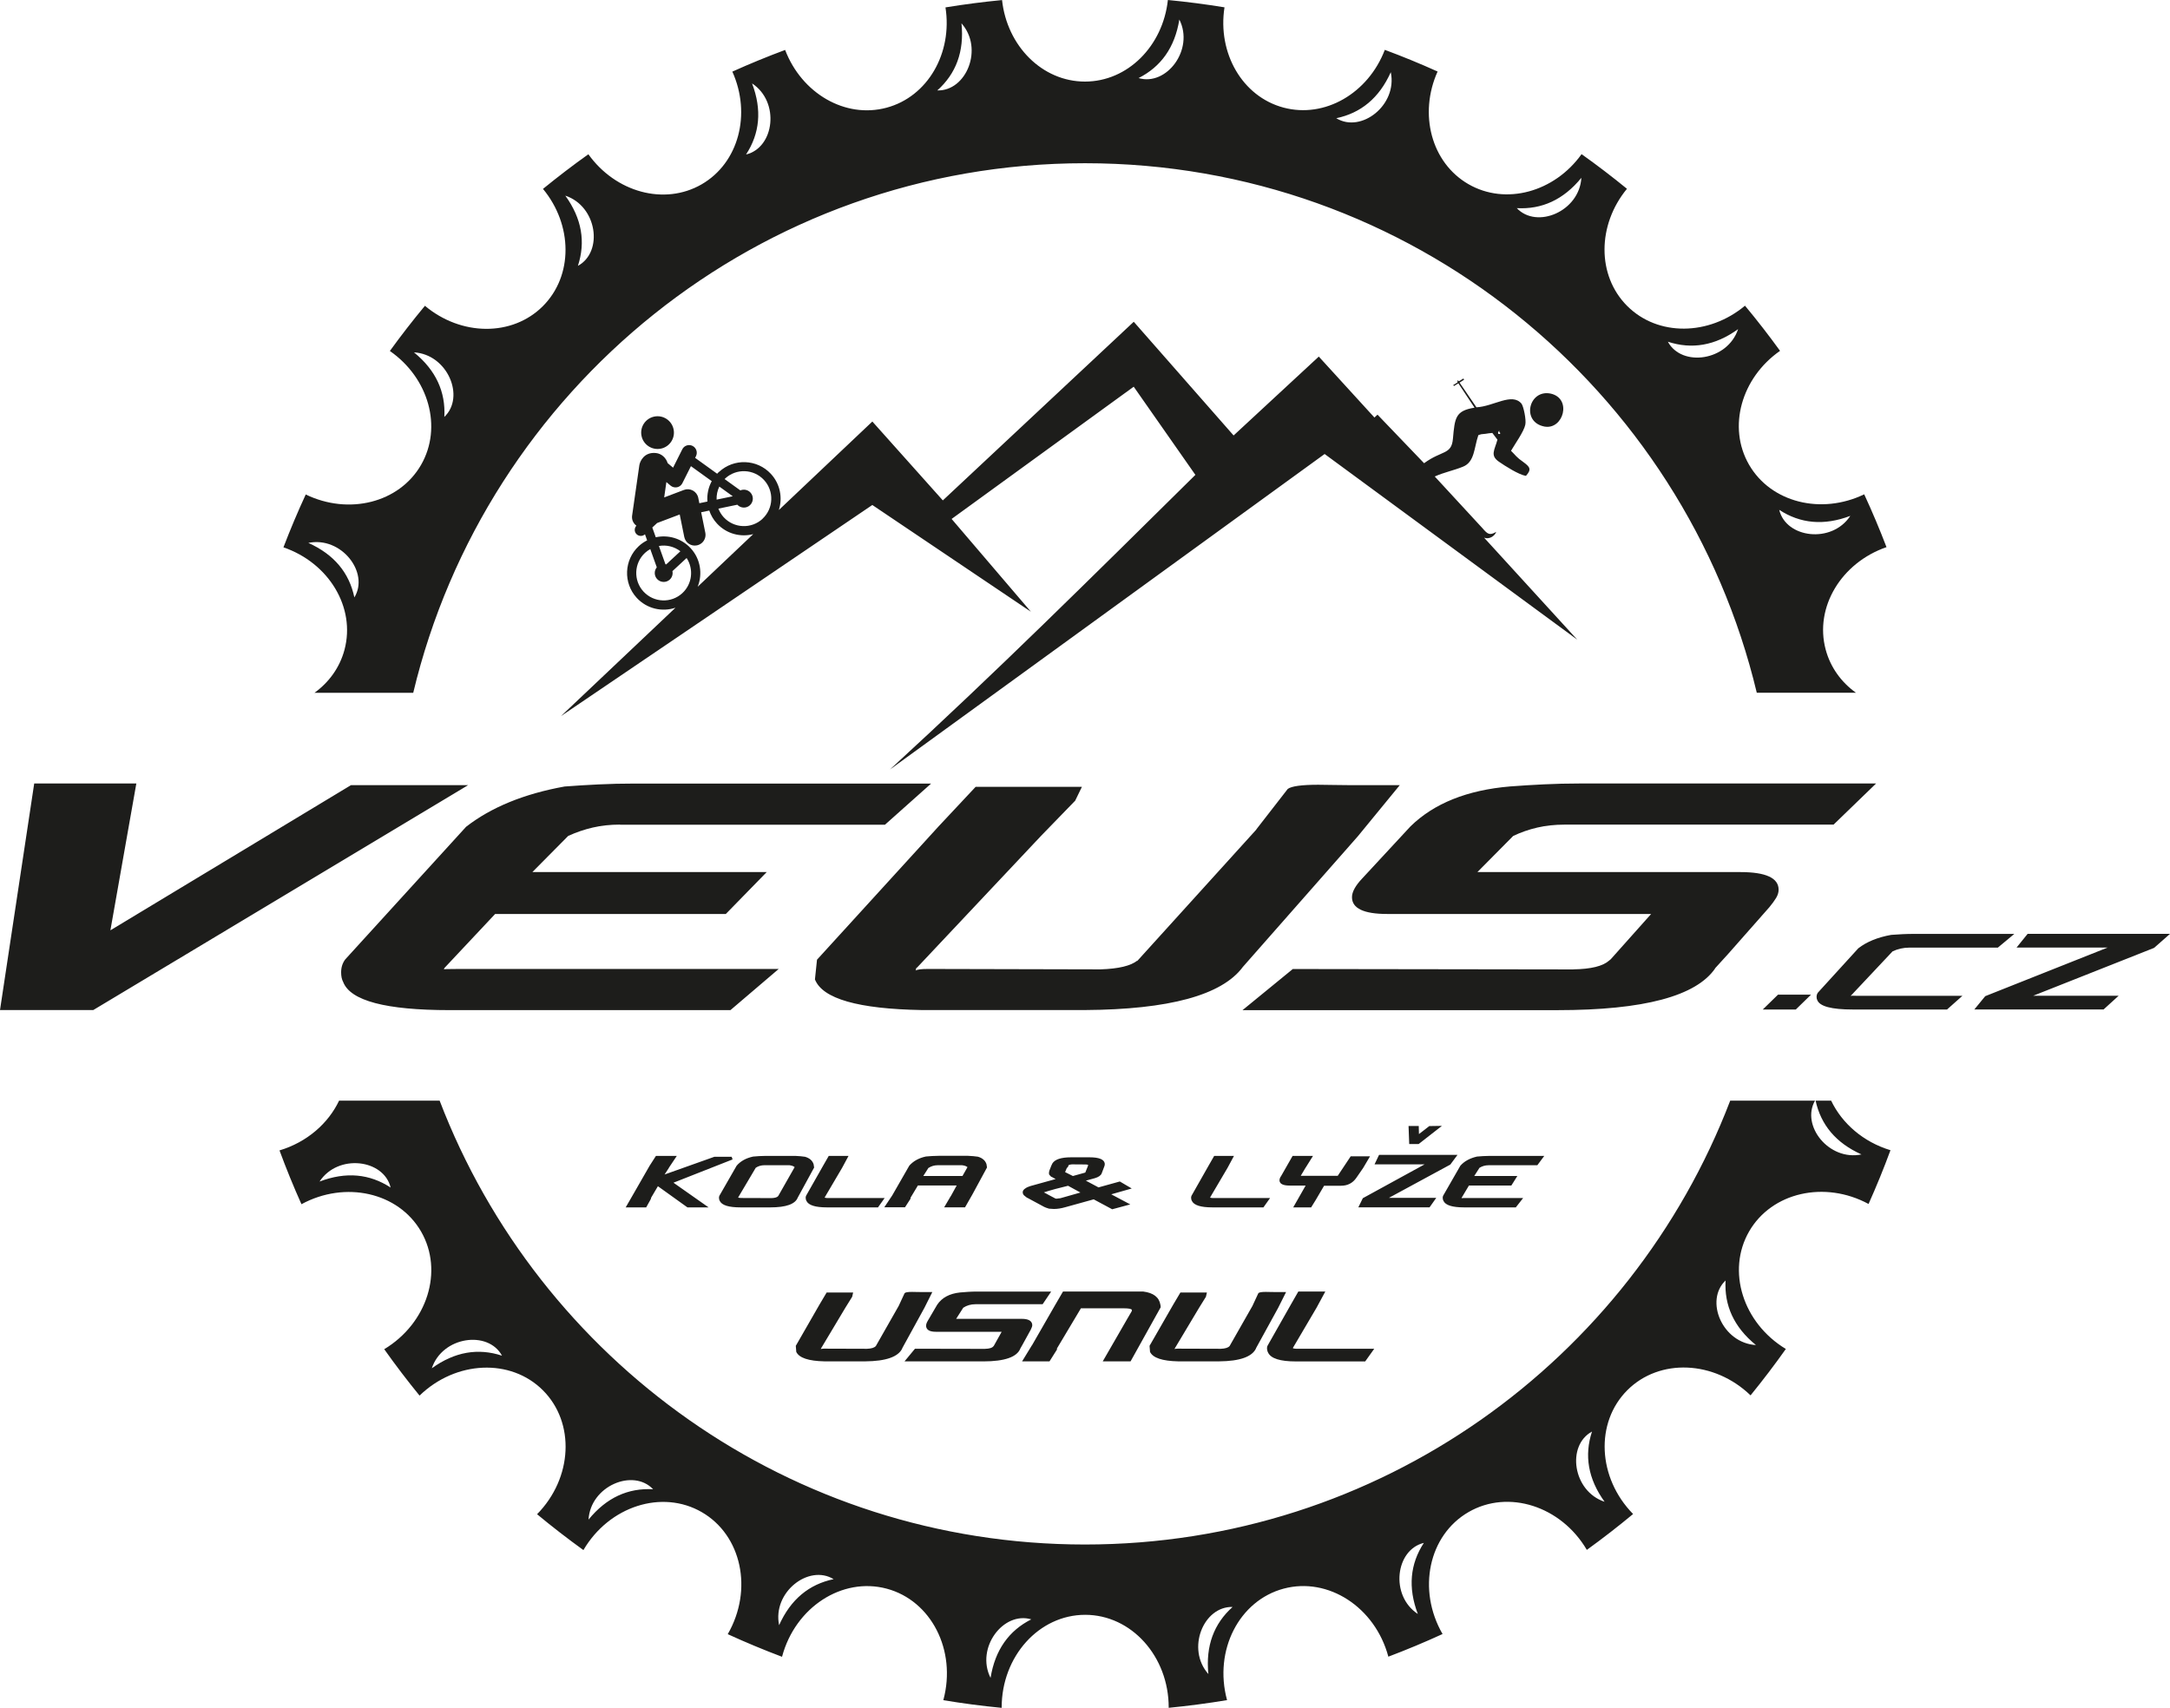 <?xml version="1.0" encoding="UTF-8"?> <svg xmlns="http://www.w3.org/2000/svg" id="Vrstva_1" data-name="Vrstva 1" viewBox="0 0 642.55 505.77"><defs><style> .cls-1 { fill-rule: evenodd; } .cls-1, .cls-2 { fill: #1d1d1b; stroke-width: 0px; } </style></defs><path class="cls-1" d="M284.7,6.91c6.62,7.43,1.48,20.1-7.16,19.87,5.52-4.94,8.02-11.5,7.16-19.87M222.69,24.7c8.32,5.46,6.63,19.04-1.78,21.05,4.05-6.2,4.77-13.18,1.78-21.05ZM167.39,57.94c9.45,3.12,11.33,16.67,3.73,20.79,2.31-7.04,1.2-13.97-3.73-20.79ZM122.58,104.35c9.93.57,15.26,13.17,8.99,19.12.41-7.39-2.46-13.8-8.99-19.12ZM91.3,160.78c9.74-2.02,18.15,8.77,13.63,16.14-1.52-7.25-5.95-12.7-13.63-16.14ZM94.62,349.91c5.46-8.32,19.04-6.63,21.05,1.78-6.2-4.05-13.18-4.77-21.05-1.78ZM127.86,405.21c3.12-9.45,16.67-11.33,20.79-3.73-7.04-2.31-13.97-1.2-20.79,3.73ZM174.27,450.02c.57-9.93,13.17-15.26,19.12-8.99-7.39-.41-13.8,2.46-19.12,8.99ZM230.7,481.29c-2.02-9.74,8.77-18.15,16.14-13.63-7.25,1.52-12.7,5.95-16.14,13.63ZM293.31,496.9c-4.47-8.89,3.78-19.8,12.06-17.34-6.61,3.34-10.72,9.03-12.06,17.34ZM357.81,495.76c-6.62-7.43-1.48-20.11,7.17-19.87-5.52,4.94-8.02,11.5-7.17,19.87ZM419.83,477.97c-8.32-5.46-6.63-19.04,1.78-21.05-4.05,6.2-4.77,13.19-1.78,21.05ZM475.13,444.74c-9.45-3.12-11.33-16.68-3.73-20.79-2.31,7.04-1.2,13.97,3.73,20.79ZM519.94,398.33c-9.93-.57-15.26-13.18-8.99-19.12-.41,7.39,2.46,13.8,8.99,19.12ZM547.89,152.77c-5.46,8.32-19.04,6.63-21.05-1.78,6.2,4.05,13.18,4.77,21.05,1.78ZM514.66,97.47c-3.12,9.45-16.68,11.33-20.79,3.73,7.04,2.31,13.97,1.2,20.79-3.73ZM468.25,52.66c-.57,9.93-13.18,15.26-19.12,8.98,7.39.41,13.8-2.46,19.12-8.98ZM411.82,21.38c2.02,9.74-8.78,18.15-16.14,13.63,7.25-1.52,12.7-5.95,16.14-13.63ZM349.21,5.78c4.47,8.89-3.78,19.8-12.07,17.34,6.61-3.34,10.73-9.03,12.07-17.34ZM542.22,325.97c3.21,6.7,9.47,12.21,17.56,14.66-1.98,5.39-4.15,10.7-6.49,15.92-12.98-7.01-28.66-3.47-35.36,8.12-6.73,11.67-1.86,27.13,10.87,34.82-3.33,4.7-6.82,9.28-10.45,13.74-10.72-10.35-26.96-11.07-36.49-1.53-9.59,9.59-8.81,25.95,1.71,36.67-4.44,3.69-9.01,7.23-13.7,10.62-7.62-12.98-23.25-18-35.02-11.2-11.83,6.83-15.27,23-7.7,36.12-5.26,2.41-10.61,4.65-16.06,6.71v-.04c-3.93-14.64-17.81-23.64-31-20.11-13.19,3.54-20.71,18.27-16.78,32.91l.03.1c-5.7.95-11.46,1.71-17.28,2.28v-.1c0-15.16-11.07-27.44-24.73-27.44-13.66,0-24.73,12.29-24.73,27.44v.11c-5.82-.56-11.58-1.32-17.28-2.27l.03-.11c3.92-14.64-3.59-29.37-16.78-32.91-13.19-3.53-27.07,5.47-30.99,20.11l-.02.06c-5.45-2.06-10.81-4.29-16.07-6.7h0c7.58-13.14,4.13-29.31-7.7-36.14-11.78-6.8-27.43-1.76-35.04,11.24-4.69-3.39-9.27-6.92-13.72-10.62,10.54-10.72,11.33-27.1,1.73-36.7-9.55-9.55-25.81-8.81-36.53,1.57-3.64-4.46-7.13-9.04-10.46-13.74,12.76-7.68,17.65-23.17,10.91-34.85-6.71-11.61-22.43-15.14-35.42-8.09-2.34-5.22-4.51-10.53-6.5-15.93,8.14-2.44,14.44-7.99,17.64-14.73h29.78c29.42,76.86,103.86,131.44,191.07,131.44s161.65-54.58,191.07-131.44h25.11c-4.22,7.36,4.11,17.92,13.76,15.92-7.6-3.41-12.02-8.78-13.58-15.92h4.59ZM345.83,0c5.64.54,11.22,1.27,16.75,2.17-2.11,13.52,5.24,26.42,17.46,29.69,12.26,3.28,25.11-4.26,30.01-17.1,5.3,1.97,10.51,4.11,15.63,6.42-5.64,12.55-1.89,26.99,9.12,33.35,11.04,6.37,25.48,2.35,33.51-8.88,4.6,3.27,9.08,6.7,13.44,10.26-8.79,10.67-8.95,25.68.07,34.7,9.07,9.07,24.2,8.86,34.88-.08,3.61,4.34,7.07,8.8,10.38,13.37-11.46,7.99-15.61,22.59-9.18,33.72,6.48,11.22,21.38,14.9,34.1,8.77,2.37,5.12,4.57,10.34,6.6,15.64-13.39,4.63-21.37,17.8-18.01,30.34,1.42,5.3,4.65,9.69,8.96,12.78h-29.36c-21.5-89.94-102.39-156.81-198.92-156.81S143.85,115.23,122.36,205.17h-29.24c4.27-3.09,7.47-7.45,8.88-12.72,3.37-12.57-4.64-25.75-18.07-30.36,2.03-5.3,4.23-10.52,6.6-15.65,12.73,6.16,27.65,2.49,34.14-8.75,6.43-11.15,2.27-25.77-9.23-33.75,3.32-4.58,6.78-9.04,10.38-13.38,10.69,8.97,25.83,9.19,34.92.11,9.03-9.03,8.86-24.06.04-34.73,4.37-3.56,8.84-6.99,13.44-10.26,8.04,11.25,22.49,15.28,33.53,8.91,11.01-6.36,14.76-20.82,9.1-33.38,5.12-2.31,10.34-4.45,15.63-6.42,4.9,12.84,17.75,20.4,30.02,17.11,12.23-3.28,19.58-16.18,17.46-29.71,5.53-.9,11.11-1.63,16.75-2.17,1.47,13.6,11.9,24.14,24.55,24.14s23.08-10.54,24.55-24.14Z"></path><path class="cls-2" d="M627.34,294.89l-4.46,4.06h-38.27l3.23-3.94,36.22-14.39h-26.95l3.28-4.06h42.16l-4.71,4.15-35.81,14.18h25.31ZM548.09,294.81v-.04.04ZM565.46,280.63c-.96,0-1.85.1-2.69.29-.84.19-1.63.47-2.38.83l-12.24,13.02v-.04s-.02.04-.05.04v.04s-.05.08-.05.17c.07-.11.6-.14,1.59-.08h31.45l-4.56,4.06h-27.92c-6.28,0-9.78-.93-10.5-2.78-.14-.25-.21-.57-.21-.95,0-.5.14-.93.41-1.29l11.94-13.1c2.49-1.94,5.74-3.26,9.73-3.98,1.09-.08,2.21-.15,3.35-.21,1.14-.06,2.31-.08,3.51-.08h29.61l-4.87,4.06h-26.13ZM536.26,294.56h-9.78l-4.51,4.4h9.78l4.51-4.4ZM465.89,287.07c5.22-.08,8.75-.95,10.59-2.61l.46-.37,11.97-13.42h-78.14c-6.96,0-10.44-1.66-10.44-4.97,0-1.57,1.02-3.44,3.07-5.59l14.28-15.41c6.96-6.79,16.78-10.73,29.47-11.8,3.28-.25,6.63-.46,10.05-.62,3.43-.17,6.88-.25,10.36-.25h87.96l-12.59,12.18h-79.67c-2.86,0-5.55.29-8.06.87-2.51.58-4.89,1.41-7.14,2.49l-10.59,10.69h77.83c7.57,0,11.36,1.74,11.36,5.22,0,.83-.26,1.66-.77,2.49-.51.83-1.18,1.74-2,2.73l-12.28,13.92-3.84,4.22.15-.12c-5.63,8.28-21.18,12.43-46.67,12.43h-93.33l14.89-12.18,83.05.12ZM367.8,286.57l.15-.12c-6.24,8.28-21.8,12.51-46.67,12.67h-48.35c-18.83-.33-29.37-3.35-31.62-9.07l.61-5.84,35.92-39.39,11.05-11.8h31.47l-1.99,4.1-10.13,10.44-36.84,39.14.15-.25c-.21.17-.31.33-.31.5,0,.25-.05.41-.15.5.41-.33,1.64-.5,3.68-.5l51.12.12c5.32-.17,8.95-1.04,10.9-2.61l-.15.25,35.46-39.14-.15.12,9.36-12.05c1.12-.83,4.14-1.24,9.06-1.24,1.33,0,2.79.02,4.38.06,1.59.04,3.35.06,5.3.06h14.43l-12.43,15.16-34.23,38.89ZM183.59,244.2c-2.87,0-5.55.29-8.06.87s-4.94,1.41-7.29,2.49l-10.59,10.69h69.39l-12.13,12.43h-68.31l-15.04,16.03v.12l-.15.25c0-.08,1.23-.12,3.68-.12h95.48l-14.28,12.18h-83.2c-18.83,0-29.32-2.77-31.47-8.32-.41-.75-.61-1.7-.61-2.86,0-1.49.41-2.78,1.23-3.85l35.77-39.26c7.47-5.8,17.19-9.77,29.17-11.93,3.27-.25,6.63-.46,10.06-.62,3.43-.17,6.93-.25,10.51-.25h87.96l-13.66,12.18h-78.44ZM40.37,232.02l-7.68,43.49,71.23-42.99h34.69l-110.99,66.6H0l10.13-67.1h30.24Z"></path><path class="cls-2" d="M392.41,382.48h-7.97l-2.26,3.95-6.86,12.11c-.15.33-.19.73-.11,1.19.06.36.16.65.3.88.84,1.71,3.58,2.57,8.2,2.57h20.53l2.68-3.75h-23.14c-.59-.03-.91-.1-.96-.23l7.01-11.91,2.59-4.79ZM371.92,399.29l.03-.04c-1.14,2.55-4.81,3.86-11,3.91h-12.07c-4.72-.1-7.5-1.03-8.35-2.8l-.14-1.8,6.97-12.14,2.16-3.64h7.85l-.29,1.26-2,3.22-7.22,12.07.03-.08c-.04.05-.06.1-.05.15.01.08,0,.13-.01.15.09-.1.38-.15.89-.15l12.76.04c1.32-.05,2.18-.32,2.59-.8l-.03.08,6.87-12.07-.03.04,1.73-3.72c.24-.26.97-.38,2.2-.38.33,0,.7,0,1.09.02.4.01.84.02,1.32.02h3.6l-2.34,4.67-6.58,11.99ZM312.99,399.26s0,.04-.03.04v.04s.03-.08.03-.08ZM320.06,387.46l-7.09,11.88s-.02.13.01.31l-2.22,3.52h-8.12l2.93-4.79v.04s6.89-11.99,6.89-11.99l2.3-3.95h23.75c3.03.38,4.72,1.69,5.09,3.91l.06.38c.03.18.04.31.02.38l-8.91,16.01h-8.24l7.31-12.68,1.14-1.95c.15-.18.21-.37.17-.58-.05-.33-.87-.5-2.46-.5h-12.64ZM291.68,399.45c1.3-.03,2.14-.29,2.51-.8l.1-.11,2.31-4.14h-19.5c-1.74,0-2.69-.51-2.86-1.53-.08-.49.08-1.06.48-1.72l2.78-4.75c1.39-2.09,3.65-3.31,6.76-3.64.8-.08,1.63-.14,2.48-.19.85-.05,1.7-.08,2.57-.08h21.95l-2.53,3.75h-19.88c-.71,0-1.37.09-1.97.27-.6.18-1.15.43-1.66.77l-2.1,3.29h19.42c1.89,0,2.92.54,3.1,1.61.04.26.02.51-.07.77-.09.26-.21.54-.36.84l-2.36,4.29-.74,1.3.03-.04c-.99,2.55-4.66,3.83-11.02,3.83h-23.29l3.1-3.75,20.73.04ZM267.17,399.29l.03-.04c-1.14,2.55-4.81,3.86-11,3.91h-12.07c-4.72-.1-7.5-1.03-8.35-2.8l-.14-1.8,6.97-12.14,2.16-3.64h7.85l-.29,1.26-2,3.22-7.22,12.07.03-.08c-.04.05-.06.1-.05.15.01.08,0,.13-.01.15.09-.1.38-.15.89-.15l12.76.04c1.32-.05,2.18-.32,2.59-.8l-.03.08,6.87-12.07-.03.04,1.73-3.72c.24-.26.97-.38,2.2-.38.33,0,.7,0,1.09.02.4.01.84.02,1.32.02h3.6l-2.34,4.67-6.58,11.99Z"></path><path class="cls-2" d="M440.78,345.08c-.53,0-1.01.07-1.45.2-.44.13-.86.32-1.25.56l-1.55,2.43h12.76l-1.77,2.82h-12.56l-2.17,3.64v.03s-.01.06-.01.06c0-.02.22-.03.67-.03h17.56l-2.17,2.77h-15.3c-3.46,0-5.5-.63-6.1-1.89-.1-.17-.18-.39-.22-.65-.06-.34-.03-.63.08-.88l5.12-8.92c1.16-1.32,2.8-2.22,4.92-2.71.59-.06,1.2-.1,1.83-.14.62-.04,1.27-.06,1.92-.06h16.18l-2.06,2.77h-14.43ZM423.21,333.48l3.75-.06-6.91,5.39h-2.77l-.2-5.36h3.02l.06,2.4,3.06-2.37ZM425.29,354.73l-1.99,2.82h-21.09l1.33-2.71,18.29-10.02h-14.82l1.34-2.82h23.23l-2.13,2.88-18.17,9.85h14ZM399.95,342.43h5.73l-2.03,3.44-2.03,2.94c-1.08,1.56-2.59,2.34-4.53,2.34h-5.02l-2.47,4.21-1.36,2.2h-5.31l3.68-6.46h-4.74c-1.84,0-2.84-.45-2.99-1.36-.03-.19-.01-.4.05-.65.06-.25.2-.52.42-.82l3.4-5.96h6.04l-2.17,3.47v-.03s-1.46,2.46-1.46,2.46h10.95l3.85-5.79ZM365.4,342.31h-5.87l-1.67,2.91-5.06,8.92c-.11.24-.14.54-.08.88.04.26.12.48.22.65.62,1.26,2.63,1.89,6.04,1.89h15.13l1.97-2.77h-17.05c-.44-.02-.67-.08-.71-.17l5.17-8.78,1.9-3.53ZM322.2,345.16v.03s.02-.07.01-.14c0-.02-.02-.04-.04-.06-.11-.09-.34-.14-.7-.14l-4.01-.03c-.23,0-.5.05-.82.14h.03c-.14.06-.24.09-.3.09.02.02.04.03.06.03l-.31.71-.17-.03-.57,1.35,2.31,1.16,3.67-1.02.84-2.09ZM314.01,354.82s.04,0,.07-.01c.03,0,.05-.01.07-.01l5.77-1.64-3.66-2-3.8.96c-.67.19-1.28.36-1.83.52-.56.16-1.07.32-1.53.47.17.09.35.19.56.3.2.1.44.23.71.38.29.15.6.32.94.51.34.19.72.39,1.13.59h-.06l.21.06c.06.02.15.03.29.03.02,0,.09,0,.22-.03.13-.02.28-.04.44-.06.04,0,.08,0,.14-.01.06,0,.1-.01.14-.01.08,0,.14,0,.19-.03ZM335.09,351.97l-6.04,1.72,5.63,2.99-5.35,1.44-5.48-2.94-8.34,2.31c-1.24.36-2.39.54-3.44.54-.34,0-.82-.03-1.45-.09-.34-.09-.62-.19-.86-.28-.24-.09-.43-.18-.58-.25l-4.71-2.54h.03c-.18-.06-.35-.14-.51-.25-.16-.11-.33-.24-.5-.4l-.3-.25c-.12-.13-.2-.26-.25-.38-.05-.12-.08-.23-.1-.33-.09-.53.21-1,.9-1.41.19-.13.39-.24.61-.32.22-.09.46-.17.7-.27l7.53-2.09-1.12-.62.07.06c-.28-.09-.58-.37-.9-.82-.06-.39-.03-.77.1-1.13.22-.6.41-1.08.56-1.43.15-.35.25-.57.31-.66.74-1.22,2.6-1.84,5.57-1.84h5.42c2.82,0,4.33.6,4.53,1.81.05.28,0,.58-.13.9l-.79,2.09c-.26.6-.93,1.06-2,1.38l-2.67.73,3.74,2,6.32-1.75,3.5,2.06ZM281.59,354.17l-.1.11-1.92,3.27h6.18l1.6-2.8.55-.96,4.36-8.05-.16-.99c-.35-1.07-1.19-1.81-2.54-2.2-.4-.06-.85-.11-1.34-.16-.49-.05-1.02-.08-1.58-.1h-8.72c-.66,0-1.3.02-1.92.06-.62.04-1.23.08-1.83.14-2.09.45-3.73,1.36-4.92,2.71l-5.07,8.84.02-.03-2.36,3.53h6.13l1.62-2.51c.02-.09.04-.16.04-.18,0-.03,0-.08-.01-.16l2.17-3.61h11.49l-1.7,3.08ZM286.48,345.64l-1.49,2.63h-11.6l1.5-2.37c.85-.55,1.76-.82,2.72-.82h7.28c.69.08,1.22.26,1.59.56ZM251.27,342.31h-5.87l-1.67,2.91-5.06,8.92c-.11.24-.14.54-.08.88.04.26.12.48.22.65.62,1.26,2.63,1.89,6.04,1.89h15.13l1.97-2.77h-17.05c-.44-.02-.67-.08-.71-.17l5.17-8.78,1.9-3.53ZM236.19,354.71l4.88-8.95-.16-.99c-.35-1.07-1.19-1.81-2.54-2.2-.4-.06-.85-.11-1.34-.16-.49-.05-1.01-.08-1.55-.1h-8.72c-.66,0-1.3.02-1.92.06-.62.04-1.23.08-1.83.14-2.11.45-3.74,1.36-4.89,2.71l-5.12,8.92c-.11.24-.14.54-.08.88.04.26.12.48.22.65.62,1.26,2.65,1.89,6.1,1.89h8.86c4.65,0,7.35-.96,8.11-2.88l-.02.03ZM235.3,345.64l-4.91,8.64.02-.06c-.3.36-.94.55-1.91.59l-9.07-.03c-.49-.02-.78-.07-.87-.14l5.22-8.81c.35-.24.75-.43,1.18-.56.43-.13.92-.2,1.46-.2h7.31c.73.09,1.25.28,1.56.56ZM203.55,357.56l-8.74-6.27-2.03,3.44v.03s-.01.08,0,.17l-.26.51-1.18,2.12h-6.07l2.02-3.5,5.07-8.84,1.87-2.91h6.18l-2.36,3.53h.03l-1.29,1.98,14.75-5.25h5.11l.27.79-17.5,6.89,10.4,7.31h-6.3Z"></path><path class="cls-1" d="M459.2,116.57c-6.51-1.39-8.9,8.43-1.85,9.76,5.58.99,8.2-8.3,1.85-9.76M225.8,153.64c-3.29,3.05-8.44,2.85-11.49-.44-.71-.77-1.23-1.65-1.59-2.57l5.6-1.16s0,0,0,0c1,1.07,2.68,1.14,3.75.14,1.07-1,1.14-2.68.14-3.75-.78-.84-1.99-1.06-2.99-.63l-4.65-3.35c.06-.06.1-.13.16-.18,3.29-3.05,8.44-2.85,11.49.44,3.05,3.29,2.85,8.44-.44,11.49ZM216.97,146.97l-4.78.99c-.05-1.32.21-2.65.81-3.86l3.98,2.87ZM207.08,149.02l-.32-1.59c-.18-.91-.76-1.7-1.58-2.15-.82-.45-1.79-.52-2.66-.19l-5.85,2.22.65-4.55,1.24,1.05c.53.45,1.24.63,1.92.49.41-.08.79-.28,1.09-.56.2-.18.36-.4.48-.64l2.54-5.05,6.16,4.44c-1.01,1.86-1.44,3.96-1.28,6.04l-2.39.5ZM201.46,163.26l-4.2,3.89c-.07-.02-.15-.04-.22-.06l-1.93-5.4c2.2-.39,4.51.15,6.35,1.56ZM202.05,175.65c-3.29,3.05-8.44,2.85-11.49-.44-3.05-3.29-2.85-8.44.44-11.49.48-.44,1.01-.8,1.55-1.11l1.93,5.4c-.83,1.01-.81,2.49.1,3.48,1,1.07,2.68,1.14,3.75.14.71-.66.97-1.61.78-2.49l4.2-3.89c2.13,3.26,1.69,7.67-1.26,10.4ZM206.59,173.75c1.51-3.78.84-8.26-2.11-11.43-2.71-2.92-6.66-4-10.3-3.21l-1.03-2.89,1.43-1.33,6.69-2.53,1.35,6.67c.35,1.72,2.02,2.83,3.74,2.48.59-.12,1.11-.4,1.53-.78.79-.73,1.18-1.84.96-2.96l-1.23-6.07,2.4-.5c.47,1.39,1.23,2.72,2.3,3.86,2.81,3.04,6.97,4.1,10.72,3.12l-16.45,15.58ZM212.9,139.72c-.19.18-.37.37-.55.57l-6.52-4.7.25-.49c.56-1.12.11-2.48-1.01-3.05-1.12-.56-2.49-.11-3.04,1.01l-2.73,5.44-1.6-1.35c-.48-1.54-1.78-2.82-3.49-2.99-3.51-.36-4.74,2.51-4.9,3.64l-2.15,14.98h0c-.05.48,0,.98.18,1.46.23.6.62,1.09,1.1,1.44-.64.69-.66,1.75-.02,2.45.68.73,1.82.78,2.56.1l.64,1.79c-.88.45-1.72,1.01-2.47,1.71-4.39,4.07-4.65,10.95-.59,15.34,3,3.24,7.53,4.23,11.46,2.9l-33.91,32.1,92.19-62.52,46.96,31.61-23.48-27.48,53.92-39.16,18.26,26.11c-31.31,30.92-58.27,57.71-90.45,87.26l128.72-93.44,74.79,54.97-27.57-30.19c1.42.58,3.12-.4,3.59-1.72-2,1.18-2.6.62-4.11-1.13l-14.09-15.27c2.8-1.26,5.61-1.78,8.35-2.9,3.5-1.39,3.26-5.6,4.56-9.35.47-.17.3-.09.9-.27.4-.04.93-.09,1.2-.12.83-.14,1.1-.17,2.04-.26l1.51,2c-.83,3.09-2.26,4.64.45,6.53,1.87,1.29,5.88,3.85,7.99,4.19,1.77-1.95,1.13-2.69-.71-4.05-2.24-1.56-2.27-1.99-3.71-3.38,1.13-1.95,3.83-5.72,4.23-7.72.33-1.38-.51-5.42-1.11-6.22-2.81-3.41-8.28.81-13.36,1.06l-4.99-7.31,1.34-.87-.2-.35-1.3.8-.5-.26.07.61-1.3.8.23.28,1.3-.8,4.79,7.21c-5.68.92-5.84,2.97-6.4,9.23-.43,4.77-3.23,3.33-8.54,7.22l-13.79-14.38-.91.85-16.48-18.05-25.22,23.36-29.57-33.67-56.53,52.9-20.87-23.36-27.69,26.21c1.16-3.61.4-7.74-2.36-10.71-4.07-4.39-10.95-4.65-15.34-.58ZM195.75,132.85c2.61-.57,4.27-3.16,3.69-5.77-.57-2.62-3.16-4.27-5.77-3.7-2.62.58-4.27,3.16-3.7,5.77.57,2.61,3.16,4.27,5.77,3.7ZM443.69,127.87c.4-.78.2.1.3.15l.1.05c.64.49-.93.83-.4-.21Z"></path></svg> 